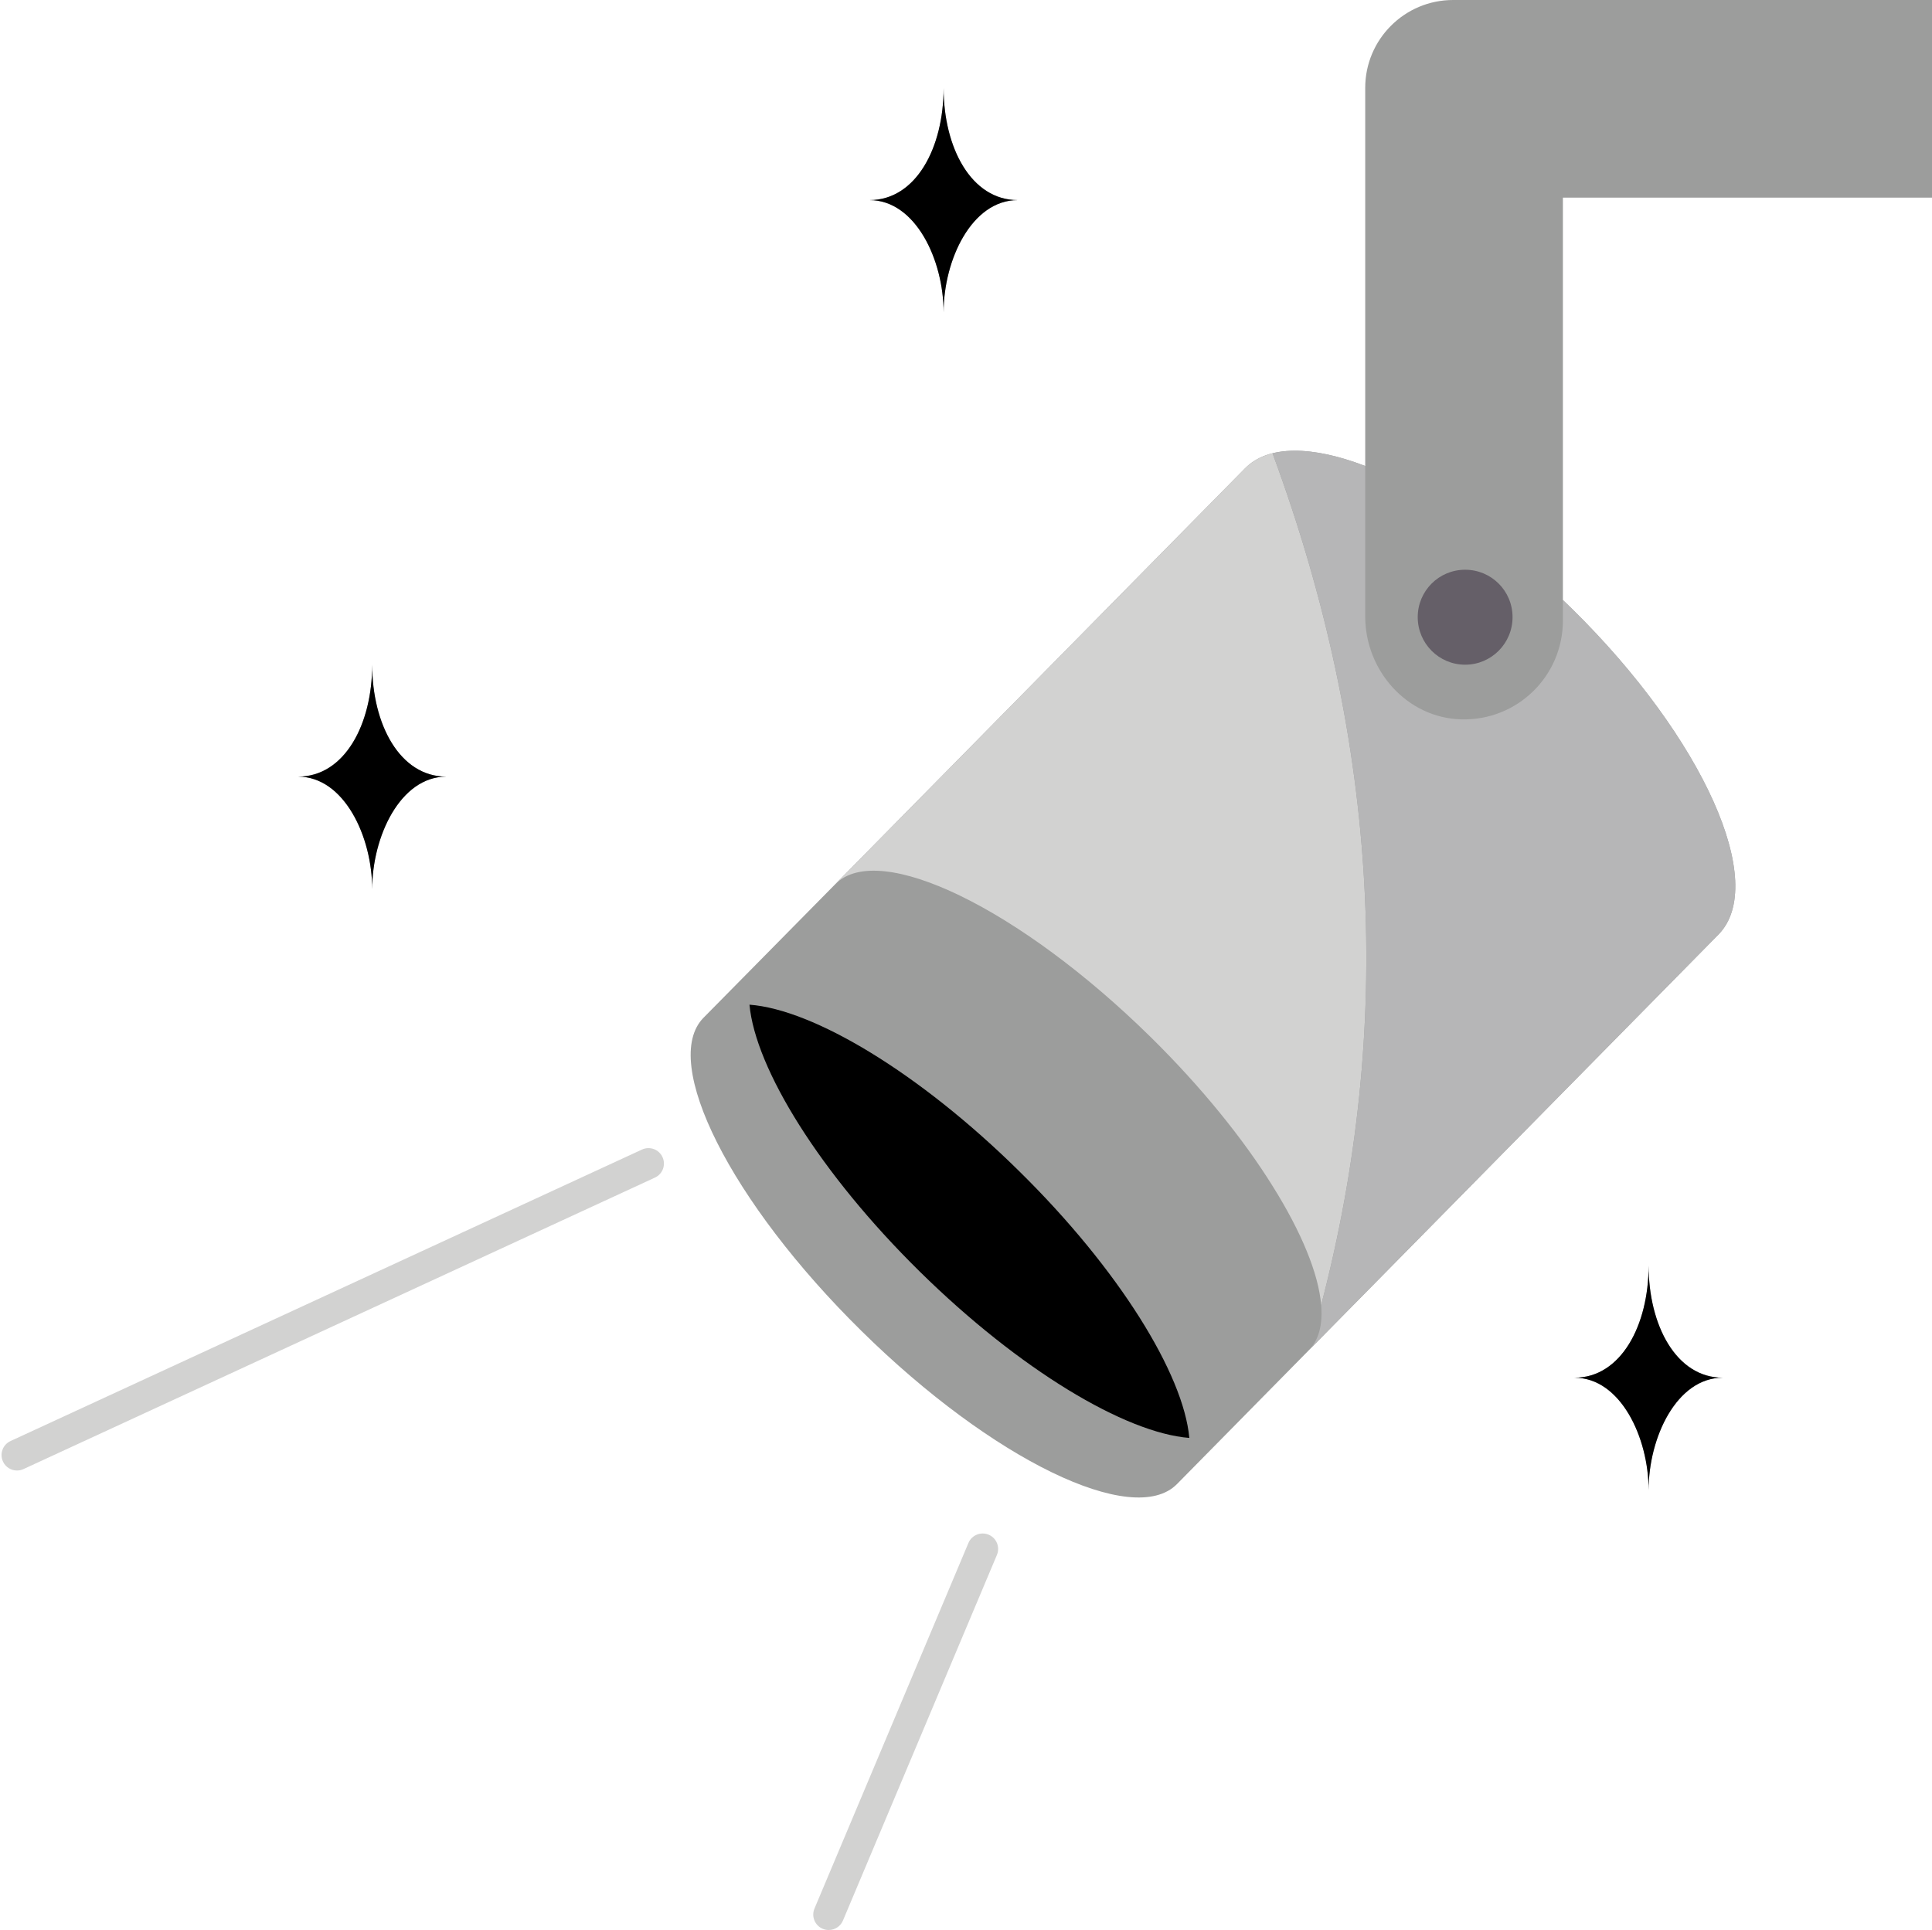 <?xml version="1.0" encoding="UTF-8" standalone="no"?><svg xmlns="http://www.w3.org/2000/svg" xmlns:xlink="http://www.w3.org/1999/xlink" fill="#000000" height="125" preserveAspectRatio="xMidYMid meet" version="1" viewBox="-0.1 0.0 125.1 125.0" width="125.1" zoomAndPan="magnify"><g><g><g><g fill="#9c9d9c" id="change1_1"><path d="M106.65,81.97c0,3.85-1.78,7.26-4.8,7.26c2.98,0,4.8,3.87,4.8,7.28c0-3.41,1.82-7.28,4.8-7.28 C108.43,89.23,106.65,85.82,106.65,81.97z" fill="inherit"/><path d="M24,43.05c0,3.85-1.78,7.25-4.8,7.25c2.98,0,4.8,3.88,4.8,7.29c0-3.41,1.82-7.29,4.8-7.29 C25.78,50.3,24,46.9,24,43.05z" fill="inherit"/><path d="M61,20.24c0-3.41,1.82-7.28,4.8-7.28c-3.02,0-4.8-3.41-4.8-7.26c0,3.85-1.78,7.26-4.8,7.26 C59.18,12.96,61,16.83,61,20.24z" fill="inherit"/><path d="M125,12.8V0h-23.9h-7.11c-3.14,0-5.69,2.55-5.69,5.69v7.11v17.38c-3.45-1.32-6.29-1.37-7.78,0.15 L53.99,57.26l-8.54,8.66c-2.81,2.86,1.76,11.94,10.23,20.28c8.46,8.34,17.61,12.78,20.43,9.92l8.53-8.66l26.53-26.93 c3.25-3.3-0.98-12.73-9.45-21.07c-0.21-0.2-0.41-0.4-0.62-0.6V12.8H125z" fill="inherit"/></g><g id="change2_1"><path d="M94.77,36.9c1.7,0,3.07,1.37,3.07,3.07c0,1.7-1.37,3.08-3.07,3.08c-1.7,0-3.07-1.38-3.07-3.08 C91.7,38.27,93.07,36.9,94.77,36.9z" fill="#655f68"/></g><g id="change3_1"><path d="M106.65,81.97c0,3.85,1.78,7.26,4.8,7.26c-2.98,0-4.8,3.87-4.8,7.28c0-3.41-1.82-7.28-4.8-7.28 C104.87,89.23,106.65,85.82,106.65,81.97z" fill="#000000"/></g><g id="change3_2"><path d="M24,43.05c0,3.85,1.78,7.25,4.8,7.25c-2.98,0-4.8,3.88-4.8,7.29c0-3.41-1.82-7.29-4.8-7.29 C22.22,50.3,24,46.9,24,43.05z" fill="#000000"/></g><g id="change3_3"><path d="M61,5.7c0,3.85,1.78,7.26,4.8,7.26c-2.98,0-4.8,3.87-4.8,7.28c0-3.41-1.82-7.28-4.8-7.28 C59.22,12.96,61,9.55,61,5.7z" fill="#000000"/></g><g id="change3_4"><path d="M76.91,93.13c-4.14-0.32-10.99-4.41-17.45-10.77C53,76,48.81,69.21,48.43,65.07 c4.15,0.31,11,4.41,17.45,10.77C72.35,82.2,76.54,89,76.91,93.13z" fill="#000000"/></g></g><g><g id="change4_2"><path d="M1.001,95.24c-0.378,0-0.74-0.215-0.908-0.581c-0.232-0.501-0.013-1.096,0.488-1.327l40.89-18.88 c0.501-0.23,1.096-0.013,1.327,0.489c0.232,0.501,0.013,1.096-0.488,1.327L1.42,95.148C1.284,95.211,1.141,95.24,1.001,95.24z" fill="#d2d2d1"/></g><g id="change4_1"><path d="M53.56,125c-0.129,0-0.261-0.025-0.388-0.078c-0.509-0.215-0.748-0.801-0.534-1.31l9.97-23.68 c0.214-0.51,0.8-0.746,1.31-0.534c0.509,0.215,0.748,0.801,0.534,1.31l-9.97,23.68C54.321,124.771,53.95,125,53.56,125z" fill="#d2d2d1"/></g></g><g><g id="change4_3"><path d="M82.3,29.36c-0.71,0.17-1.31,0.5-1.78,0.97L53.99,57.26c2.82-2.86,11.96,1.58,20.43,9.92 c3.28,3.23,5.98,6.58,7.88,9.63c1.866,2.979,2.977,5.672,3.148,7.711C90.117,66.636,89.287,48.273,82.3,29.36z" fill="#d2d2d1"/></g><g id="change5_1"><path d="M101.72,39.46c-0.21-0.2-0.41-0.4-0.62-0.6v1.33c0,3.61-2.97,6.51-6.6,6.4 c-3.5-0.1-6.2-3.16-6.2-6.66v-9.75c-2.37-0.91-4.45-1.21-6-0.82c6.987,18.913,7.816,37.276,3.148,55.161 c0.105,1.26-0.147,2.271-0.808,2.939l26.53-26.93C114.42,57.23,110.19,47.8,101.72,39.46z" fill="#b6b6b7"/></g></g></g></g></svg>